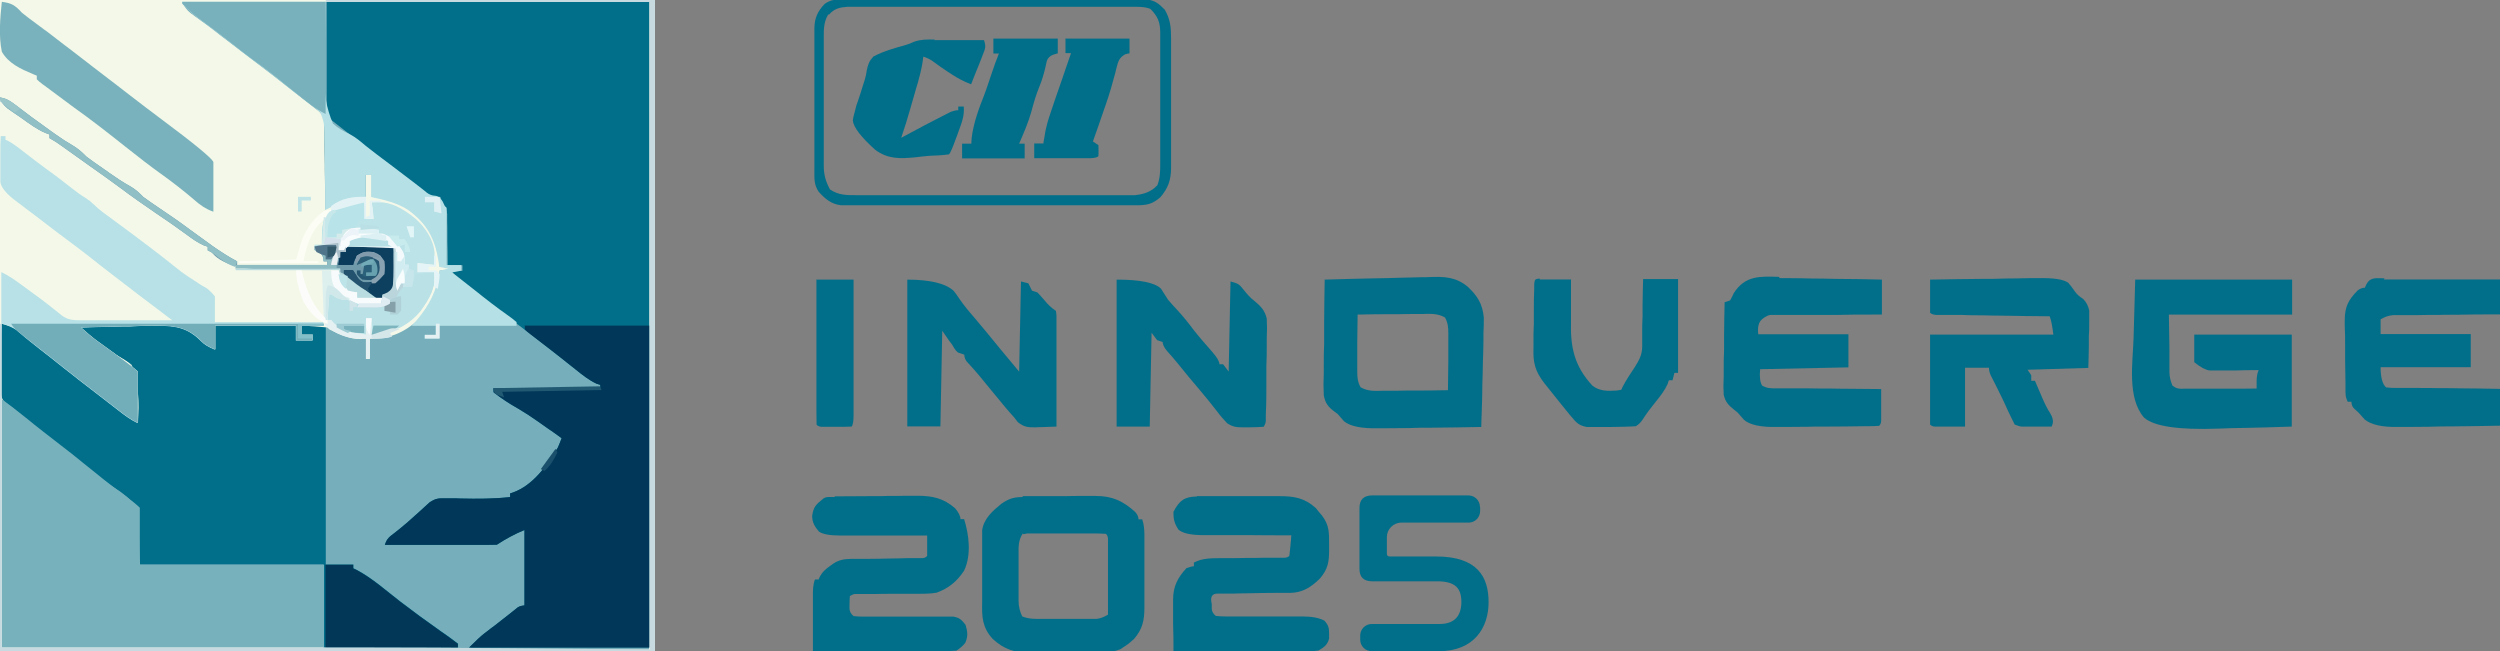 <?xml version="1.0" encoding="UTF-8"?>
<svg id="Layer_1" xmlns="http://www.w3.org/2000/svg" version="1.1" viewBox="0 0 1359 354">
  <rect x="0" y="0" width="1359" height="354" fill="#808080" stroke="none"/>
  <!-- Generator: Adobe Illustrator 29.1.0, SVG Export Plug-In . SVG Version: 2.1.0 Build 142)  -->
  <defs>
    <style>
      .st0 {
        fill: #bfe4e7;
      }

      .st1 {
        fill: #9ac5c9;
      }

      .st2 {
        fill: #f3f8e8;
      }

      .st3 {
        fill: #e5f0f2;
      }

      .st4 {
        fill: #0d3f5e;
      }

      .st5 {
        fill: #2b617a;
      }

      .st6 {
        fill: #bad5dc;
      }

      .st7 {
        fill: #83bfc9;
      }

      .st8 {
        fill: #1a506c;
      }

      .st9 {
        fill: #f9fcfd;
      }

      .st10 {
        fill: #7db5bf;
      }

      .st11 {
        fill: #9dcbd3;
      }

      .st12 {
        fill: #85a0a9;
      }

      .st13 {
        fill: #255772;
      }

      .st14 {
        fill: #e5f4f6;
      }

      .st15 {
        fill: #c6e8ea;
      }

      .st16 {
        fill: #215973;
      }

      .st17 {
        fill: #67a0ae;
      }

      .st18 {
        fill: #22526e;
      }

      .st19 {
        fill: #2c5e78;
      }

      .st20 {
        fill: #b7e1e6;
      }

      .st21 {
        fill: #72aeba;
      }

      .st22 {
        fill: #e3f3f5;
      }

      .st23 {
        fill: #0a3b5b;
      }

      .st24 {
        fill: #c7e6eb;
      }

      .st25 {
        fill: #aabec9;
      }

      .st26 {
        fill: #d4e0eb;
      }

      .st27 {
        fill: #89a2b1;
      }

      .st28 {
        fill: #6f9aaa;
      }

      .st29 {
        fill: #f4f8e9;
      }

      .st30 {
        fill: #fcfdfa;
      }

      .st31 {
        fill: #f7fcfc;
      }

      .st32 {
        fill: #77b1bc;
      }

      .st33 {
        fill: #b1d1d9;
      }

      .st34 {
        fill: #fcfdf5;
      }

      .st35 {
        fill: #bbe3e8;
      }

      .st36 {
        fill: #8dbcc3;
      }

      .st37 {
        fill: #013758;
      }

      .st38 {
        fill: #c6dae0;
      }

      .st39 {
        fill: #b6dfe5;
      }

      .st40 {
        fill: #def0f3;
      }

      .st41 {
        fill: #78b1bc;
      }

      .st42 {
        fill: #f4fafb;
      }

      .st43 {
        fill: #b5e0e6;
      }

      .st44 {
        fill: #023758;
      }

      .st45 {
        fill: #cee4e8;
      }

      .st46 {
        fill: #edf4f9;
      }

      .st47 {
        fill: #c8ebee;
      }

      .st48 {
        fill: #79b2bc;
      }

      .st49 {
        fill: #90bfc5;
      }

      .st50 {
        fill: #31586b;
      }

      .st51 {
        fill: #f7fbfc;
      }

      .st52 {
        fill: #ddf1f4;
      }

      .st53 {
        fill: #016f8a;
      }

      .st54 {
        fill: #b9e1e6;
      }

      .st55 {
        fill: #e4f0f2;
      }

      .st56 {
        fill: #bae0e5;
      }

      .st57 {
        fill: #819bac;
      }

      .st58 {
        fill: #b8dcdf;
      }

      .st59 {
        fill: #ebf0f2;
      }

      .st60 {
        fill: #bde4e9;
      }

      .st61 {
        fill: #b8e3e8;
      }

      .st62 {
        fill: #dfecf1;
      }

      .st63 {
        fill: #72acb8;
      }

      .st64 {
        fill: #76afbb;
      }

      .st65 {
        fill: #ddf0ee;
      }

      .st66 {
        fill: #d2edf1;
      }

      .st67 {
        fill: #e2f6f8;
      }

      .st68 {
        fill: #507489;
      }

      .st69 {
        fill: #d1e8eb;
      }

      .st70 {
        fill: #d6e7ea;
      }

      .st71 {
        fill: #d5ebeb;
      }
    </style>
  </defs>
  <path class="st64" d="M0,0h356v354H0V0Z"/>
  <path class="st2" d="M0,0h356v354H0V0ZM99,1c2.1,4.3,3.5,5.4,7.3,8.1,1.1.8,2.2,1.6,3.3,2.4.6.4,1.1.8,1.7,1.2,2.9,2.1,5.7,4.3,8.5,6.5,4,3.1,8.1,6.2,12.2,9.3,10.6,8,21.1,16.1,31.5,24.3,1.5,1.2,3.1,2.4,4.6,3.6.9.7,1.8,1.4,2.8,2.2.8.6,1.6,1.2,2.4,1.9,2.2,1.9,2.7,2.9,3,5.7v12.4c0,3.5.1,7.1.2,10.6,0,2.4,0,4.8.1,7.2.1,5.9.2,11.8.3,17.7.6-.3,1.2-.6,1.9-.9,6.6-3.3,12.8-5.5,20.1-6.1v-12h3v12c.9.2,1.8.4,2.7.7,12.9,3.4,23.1,8.4,30.4,20.1,1.3,3.2,1.9,6.6,2.5,10,.1.7.3,1.4.4,2.1.3,1.7.6,3.4,1,5.1,1.6.3,3.3.7,5,1-1.6.3-3.3.7-5,1,0,.6-.1,1.2-.2,1.8-1.7,10.5-6.1,20.7-14.8,27.2-7.4,5.1-14.1,7-23,8v11h-2v-11c-1.6-.2-3.2-.5-4.9-.7-4.2-.7-7.3-1.8-10.9-3.9-6.1-3.4-12.4-2.8-19.2-2.4v5h6v3h-9v-8h-44v13c-5.7-3.7-9.3-6.2-10.8-7.7-6.5-5.9-11.8-6.2-20.3-6h-3.7c-3.9,0-7.8.1-11.7.2h-8c-6.5,0-13,.2-19.5.3.8,1,1.6,1.9,2.4,2.9s.9,1.1,1.3,1.6c1.7,1.9,3.5,3.2,5.6,4.6.9.6,1.7,1.2,2.6,1.8,2.4,1.6,4.7,2.9,7.3,4.2,4.7,2.6,9,5.1,11.8,9.9,2.2,9.1,1.6,18.7,1,28-6.9-5.1-13.7-10.3-20.4-15.6-4.6-3.6-9.3-7.2-13.9-10.7-7.1-5.4-14.1-11-21.1-16.7-3.6-3-7.3-5.9-11.1-8.7-1-.8-1.8-1.5-2.5-2.2H.9c-.3,5.6-.6,11.2-.8,16.9,0,1.9-.2,3.8-.3,5.7-.6,7.1.2,13.9,2.3,20.4,3.2,3.6,6.9,6.3,11,8.9,2.4,1.6,4.6,3.3,6.8,5.1,1.4,1.1,2.9,2.2,4.3,3.3,1.5,1.1,2.9,2.2,4.4,3.4.7.5,1.4,1.1,2.1,1.7,6.3,4.9,12.6,9.8,18.7,14.9,7,5.7,14.1,11.2,21.4,16.5,2,1.5,3.3,2.6,4,3.3.3,10.2.7,20.5,1,31h100v45c.3.3.7.7,1,1h176V1H99Z"/>
  <path class="st53" d="M177,1h176v351h-98c3.7-3.7,6.5-6.3,8.2-7.6.6-.4,1.1-.9,1.7-1.3.6-.5,1.2-.9,1.8-1.4.6-.5,1.2-1,1.9-1.4,1.2-1,2.5-1.9,3.7-2.9,1.5-1.2,3-2.4,4.6-3.6.8-.6,1.6-1.2,2.4-1.9s1.5-1.2,2.1-1.7,1.8-.8,3.7-1.1v-41c-5.3,2.2-10.3,4.9-15,8-1.9,0-3.8.1-5.7.1h-55.2c1.2-3.6,2.4-4.3,5.4-6.6,4.9-3.8,9.5-7.9,14.1-12.1.8-.8,1.7-1.5,2.5-2.3.7-.7,1.5-1.4,2.3-2.1,3.4-2.3,5.1-2.3,9.2-2.2h3.8c1.3,0,2.6,0,3.9.1,9.1.2,17.9.2,26.9-.8v-2c.5-.2,1.1-.3,1.6-.5,11-4,18.5-14.7,24.4-24.5.7-1.7,1.4-3.3,2-5-.6-.4-1.2-.8-1.8-1.3-.9-.6-1.7-1.2-2.5-1.8-.9-.6-1.8-1.3-2.8-1.9-1.8-1.3-3.7-2.6-5.5-3.9-3.5-2.5-7.2-4.9-10.9-7.1-4.7-2.6-9.3-5.6-13.5-9v-2h58v-2c-.7-.2-1.3-.4-2-.6-4.2-2-7.6-4.7-11.2-7.6-1.6-1.3-3.2-2.5-4.8-3.8-.8-.7-1.6-1.3-2.5-2-3.8-3-7.7-6.1-11.6-9.1-.7-.6-1.5-1.2-2.2-1.7-5.7-4.4-11.4-8.7-17.1-13-4.4-3.3-8.7-6.6-13-10.1-2-1.6-4-3.1-6-4.7-.6-.5-1.2-.9-1.8-1.4-1.2-.9-2.4-1.8-3.5-2.7-2.7-2.1-4.5-3.8-5.2-5.3h6v-3h-8v-2.8c0-3.4-.1-6.9-.2-10.3v-4.4c0-2.1,0-4.3-.1-6.4v-3.9c-.5-3.4-1-4-3.5-6.2v-3c-.7,0-1.5,0-2.2.2-3.2-.2-4.3-.9-6.8-2.9-.7-.6-1.5-1.2-2.2-1.8-.8-.6-1.5-1.3-2.3-1.9-1.6-1.3-3.2-2.6-4.9-3.9-.8-.6-1.6-1.3-2.4-1.9-2.8-2.2-5.6-4.4-8.5-6.5-11-8.2-21.9-16.7-32.7-25.2V1h-.6Z"/>
  <path class="st53" d="M1,176c3.2,0,5.5.3,6.8,1.2.6.6,1.1,1.1,1.7,1.7,3.4,3.2,6.9,6.1,10.6,8.9,1.1.9,2.3,1.7,3.4,2.6.6.4,1.1.9,1.7,1.3,2.9,2.3,5.8,4.6,8.8,6.8,5,3.9,10,7.8,15,11.6s9.9,7.8,14.8,11.7c3.6,2.9,7.3,5.6,11.2,8.1,1.1-11.1,0-21.7-3.4-31.7-2.8-2.1-5.5-3.7-8.6-5.3-3.6-1.9-6.8-4.5-10.1-6.9-.7-.5-1.3-.9-1.9-1.4-3.2-2.3-5.6-4.5-7.9-7.7,7.7-.3,15.4-.5,23.2-.6,2.6,0,5.2-.1,7.9-.2,16.9-.6,28,1.5,33.5,6.2,1.9,1.8,3.7,3.7,5.4,5.6l4,2v-13h44v8h9v-3h-6v-5h13v130h15v2c.6.3,1.1.5,1.7.8,8.6,4.5,16.3,11.5,24,17.4,6.9,5.3,13.9,10.4,21,15.4.6.5,1.3.9,2,1.4,1.3.9,2.6,1.8,3.8,2.7,1.5,1.1,3,2.2,4.4,3.3v2h-73v-45h-100c-.3-10.2-.7-20.5-1-31-4-4.4-8.3-8-12.9-10.8-3.4-1.9-6.4-4.4-9.4-6.9-1.2-.9-2.3-1.8-3.5-2.7-2.7-2.1-5.3-4.2-8-6.4-3.7-3-7.5-5.9-11.3-8.8-7.2-5.5-14.3-11.1-21.2-17-1.7-1.6-3.5-2.9-5.4-3.9-3-3.1-2.9-4.9-2.9-9.1v-5.4c0-2.9,0-5.8.2-8.7v-5.9c0-4.8.1-9.6.2-14.4h.2Z"/>
  <path class="st29" d="M0,55c8.4,5.3,14.6,9.5,18.6,12.4,2.7,2,5.5,3.9,8.4,5.6v2c.6.2,1.3.4,2,.6,4.3,2,7.9,4.8,11.7,7.6,1.6,1.2,3.3,2.4,4.9,3.6.8.6,1.5,1.1,2.3,1.7,2.3,1.7,4.7,3.4,7.1,5,4.7,3.2,9.2,6.6,13.8,9.9,6.3,4.6,12.6,9,19,13.4,4.1,2.9,8.2,5.8,12.3,8.7,3.2,2.3,6.4,4.4,9.8,6.5,1,.7,2.1,1.3,3.1,2v2c.7.3,1.5.5,2.2.8,2.9,1.3,4.8,2.8,7.3,4.8,6.2,4.4,11.6,4.4,19,4.3h43.6v2c.5.2,1,.4,1.6.7,4.1,2.3,7.6,5.4,11.1,8.4,3.7,3,6.3,4.6,11.3,4.9-.7,1.3-1.3,2.7-2,4-1.9,0-3.9,0-5.8.1h-3.3c-1.9-.1-3.9-.9-5.9-2.2-1.1-.1-2.2-.3-3.4-.4-3.6-.6-5.6-1.5-8.6-3.6h-1c-.3,4.6-.7,9.2-1,14h2c.5.6,1,1.2,1.5,1.8,4.8,4.2,11.4,5,17.5,6.2v-9h3v9c2-.6,4.1-1.2,6.1-1.8,1.1-.3,2.3-.7,3.4-1,9.8-3.3,16.1-8.5,21.2-17.4,2-4.4,2.7-8.9,3.2-13.7h-9v-5c3,.3,5.9.7,9,1-.5-10.4-4.5-18.8-12.1-26-7-4.9-13.3-7.6-21.9-8,.2.9.3,1.9.5,2.8.3,2.1.5,4.2.5,6.2h-5v-9c-12.7,2.8-21,5.9-28.5,17.2-2.5,4.7-3.5,9.6-4.5,14.8h8v1h-43v-1c10.2-.3,20.5-.7,31-1,.7-2.3,1.3-4.6,2-7,3.2-11,10.2-18.3,20-24,5.4-2.8,9.9-3.3,16-3v-12h3v12c1.1,0,2.2.2,3.4.2,11.8,1.5,20.9,8.1,28.4,17.1,4.3,6,5.6,13.4,5.2,20.7h11v1c-3.6.3-7.3.7-11,1,.1.9.2,1.8.3,2.8,0,9.4-5.6,17.5-11.8,24.1-7.9,7-15.9,10.6-26.5,10.2v11h-2v-11c-1.1.1-2.1.2-3.2.3-6.1,0-11.4-2.7-16.8-5.3l-1-1c-2.3-.2-4.7-.4-7.1-.6-1.3,0-2.6-.2-3.9-.3-1,0-2-.1-3-.2v5h6v3h-9v-8h-44v13c-3.3-1.3-5.8-2.8-7.3-4.4-7.3-7.4-13.7-8.6-24-8.6s-10,.2-15,.4c-2.6,0-5.2,0-7.8.1-6.3.1-12.6.3-18.9.5,1.1,1,2.2,1.9,3.3,2.9.6.5,1.2,1.1,1.9,1.6,2.2,1.9,4.6,3.6,7,5.3,4.2,3,8.3,6,12.4,9.1,1,.8,2,1.5,3,2.3,1.5,1.2,2.6,2.1,3.3,2.8,0,2.1,0,4.1,0,6.2v21.7c-3.7-1.8-6.7-4-9.9-6.5-1.2-.9-2.3-1.8-3.5-2.7-.6-.5-1.2-.9-1.8-1.4-2.2-1.7-4.4-3.4-6.6-5.1-6.8-5.2-13.6-10.5-20.4-15.9-1.8-1.4-3.6-2.8-5.4-4.3-.6-.5-1.2-.9-1.8-1.4-1.2-.9-2.4-1.9-3.6-2.8-2.6-2.1-5.3-4.2-7.8-6.3-.9-.7-1.7-1.4-2.6-2.2-.7-.6-1.5-1.2-2.2-1.9-1.9-1.4-5.1-2.6-9.4-3.6V55h0Z"/>
  <path class="st37" d="M285,177h68v175h-98c3.7-3.7,6.5-6.3,8.2-7.6.6-.4,1.1-.9,1.7-1.3.6-.5,1.2-.9,1.8-1.4.6-.5,1.2-.9,1.9-1.4,1.2-1,2.5-1.9,3.7-2.9,1.5-1.2,3-2.4,4.6-3.6.8-.6,1.6-1.2,2.4-1.9.7-.6,1.4-1.1,2.1-1.7,1.1-.7,2.4-1.1,3.7-1.1v-41c-5.3,2.2-10.3,4.9-15,8-1.9,0-3.8.1-5.7.1h-55.2c1.2-3.6,2.4-4.3,5.4-6.6,4.9-3.8,9.5-7.9,14.1-12.1.8-.8,1.7-1.5,2.5-2.3.7-.7,1.5-1.4,2.3-2.1,3.4-2.3,5.1-2.3,9.2-2.2h3.8c1.3,0,2.6,0,3.9.1,9.1.2,17.9.2,26.9-.8v-2c.5-.2,1.1-.3,1.6-.5,11-4,18.5-14.7,24.4-24.5.7-1.7,1.4-3.3,2-5-.6-.4-1.2-.8-1.8-1.3-.8-.6-1.7-1.2-2.5-1.8-.9-.6-1.8-1.3-2.8-1.9-1.8-1.3-3.7-2.6-5.5-3.9-3.5-2.5-7.2-4.9-10.9-7.1-4.7-2.6-9.3-5.6-13.5-9v-2h58v-2c-.7-.2-1.3-.4-2-.6-4.2-2-7.6-4.7-11.2-7.6-1.6-1.3-3.2-2.5-4.8-3.8-.8-.7-1.6-1.3-2.5-2-2.6-2-5.1-4-7.7-6-.8-.6-1.7-1.3-2.5-1.9-1.6-1.2-3.2-2.4-4.8-3.7-.7-.6-1.4-1.1-2.2-1.7-.6-.5-1.3-1-1.9-1.5-.5-.4-.9-.9-1.4-1.3v-2h-.3Z"/>
  <path class="st32" d="M1,217c4.5,3.4,8.9,6.7,13.2,10.2,6.2,5.1,12.5,9.9,18.8,14.8,4.2,3.2,8.4,6.5,12.5,9.9,7.7,6.3,15.4,12.4,23.4,18.3,3.3,2.4,5.6,4.3,7.1,5.8v31h100v45H1v-135h0Z"/>
  <path class="st20" d="M1,74h2v2c.5.2,1.1.5,1.6.7,3.1,1.7,5.7,3.8,8.4,5.9,4.1,3.2,8.2,6.3,12.4,9.4,4.8,3.4,9.4,7,14,10.6,2.3,1.8,4.6,3.5,7.1,5,1.6,1,3,2.1,4.1,3.2,3.3,3.3,7.1,5.9,10.9,8.7,6.4,4.7,12.9,9.5,19.2,14.3.7.5,1.4,1.1,2.1,1.6,3.1,2.4,6.3,4.8,9.4,7.3.5.4,1.1.8,1.6,1.3,1.6,1.2,3.1,2.4,4.7,3.7,2.4,1.8,4.9,3.4,7.4,5,.7.4,1.4.9,2.1,1.4,1.3.9,2.7,1.7,4.1,2.4,1.2.8,2.8,2.3,4.7,4.6v14h59v2h-12v5h6v3h-9v-8h-44v13c-3.3-1.3-5.8-2.8-7.3-4.4-7.3-7.4-13.7-8.6-24-8.6s-10,.2-15,.4c-2.6,0-5.2,0-7.8.1-6.3.1-12.6.3-18.9.5,1.1,1,2.2,1.9,3.3,2.9.6.5,1.2,1.1,1.9,1.6,2.2,1.9,4.6,3.6,7,5.3,4.2,3,8.3,6,12.4,9.1,1,.8,2,1.5,3,2.3,1.5,1.2,2.6,2.1,3.3,2.8,0,2.1,0,4.1,0,6.2v21.7c-3.7-1.8-6.7-4-9.9-6.5-1.2-.9-2.3-1.8-3.5-2.7-.6-.5-1.2-.9-1.8-1.4-2.2-1.7-4.4-3.4-6.6-5.1-6.8-5.2-13.6-10.5-20.4-15.9-1.8-1.4-3.6-2.8-5.4-4.3-.6-.5-1.2-.9-1.8-1.4-1.2-.9-2.4-1.9-3.6-2.8-2.7-2.1-5.3-4.2-7.9-6.3-.9-.7-1.7-1.4-2.6-2.2-.7-.6-1.5-1.2-2.2-1.9-2.6-1.8-5.2-2.7-8.3-3.6v-28c3.9,1.9,7.3,4.2,10.8,6.8.6.5,1.3.9,1.9,1.4,5.3,3.8,10.6,7.7,15.7,11.8.8.7,1.6,1.3,2.4,1.9.7.6,1.5,1.2,2.2,1.8,3.4,2.4,6.3,2.5,10.4,2.5,1.1,0,2.2,0,3.3,0h46.3c-.4-.3-.9-.7-1.4-1-2.1-1.6-4.1-3.1-6.2-4.7-.7-.5-1.4-1.1-2.1-1.6-5.9-4.4-11.8-8.9-17.7-13.5-1.7-1.3-3.4-2.6-5.1-3.9-.6-.4-1.2-.9-1.8-1.4-1.6-1.2-3.2-2.5-4.8-3.7-1.8-1.4-3.5-2.8-5.3-4.2-3.3-2.6-6.7-5.2-10.1-7.7-6.7-5-13.3-10-19.9-15.1-1.7-1.3-3.4-2.6-5.2-3.9-.6-.4-1.2-.9-1.8-1.4-1.6-1.2-3.3-2.5-4.9-3.7-4.4-3.5-6.8-6.6-7.2-9.3v-7.3c0-1.3,0-2.6,0-3.9v-4c0-3.3,0-6.5.2-9.8h.5Z"/>
  <path class="st53" d="M1161,152h85v19h-67c.1,6.1.2,12.2.3,18.3v5.8c0,1.5,0,3,0,4.5v2.4c0,2.7.6,5.3,1.7,7.7,2.2,1.6,3.4,1.7,6.1,1.6h24.1c5.2,0,10.3,0,15.5-.1v-3.9c0-2.6.4-4.6,1.1-6.1h-2.7c-3.3,0-6.6.1-9.9.2h-14.1c-2.2-.3-5-1.8-8.3-4.5v-15h53v50c-11.5.4-19.7.6-24.6.7-5,0-10,.2-15.1.4-21.7.8-35.3-1.2-40.6-6-9.3-10.6-6.1-30.2-5.7-42.9.3-10.6.6-21.2.9-32.1h.2Z"/>
  <path class="st43" d="M99,1h78c-.3,20.2-.5,33.5-.6,39.8-.5,9.4,1.1,18.2,4.6,26.4,2.8,2.5,5.8,4.2,9.2,5.8,3.1,1.6,5.7,3.8,8.4,6.1,1.1.8,2.1,1.7,3.2,2.5,1,.8,2.1,1.6,3.1,2.4,3,2.2,6,4.5,8.9,6.7,3.9,3,7.8,5.9,11.7,8.9,1.5,1.1,2.9,2.2,4.4,3.4.7.6,1.5,1.2,2.2,1.8,1.2.9,2.6,1.5,4.3,1.6,1.7.1,3.1,1.2,4.2,3.1.4.8.8,1.6,1.2,2.5l1,1c0,2.3.1,4.6,0,6.9v24.2h8v3c-1.6.3-3.3.7-5,1,4.7,3.7,9.3,7.3,14,11,.8.7,1.7,1.3,2.5,2,3.2,2.5,6.4,5,9.7,7.4.6.4,1.1.8,1.7,1.2,1.6,1.2,3.2,2.3,4.8,3.5.8.6,1.5,1.3,2.3,1.9v2h-42v7h-8v-2h6v-5h-13c.9-1,1.8-2,2.7-3,6.9-8.1,11.2-16.4,12.3-27,1.6-.3,3.3-.7,5-1-1.6-.3-3.3-.7-5-1-.1-1-.3-2-.4-3-2-12.3-6.2-20.5-16.6-28-6.2-4-12.9-5.4-20-7v-12h-3v12c-1.5.3-3,.5-4.5.8-6.2,1.2-11.8,3.3-17.5,6.2v-1.9c0-6.4-.1-12.8-.2-19.2v-7.2c0-3.4,0-6.9-.1-10.3v-3.2c0-3.9-.8-7.7-2.5-11.3-2.4-2.2-4.8-4.1-7.4-6-4.9-3.6-9.6-7.2-14.2-11-5.1-4.1-10.3-8.1-15.6-11.9-3.8-2.8-7.5-5.7-11.2-8.7-5.3-4.2-10.7-8.2-16.1-12.2-3.8-2.8-7.2-5.7-10.4-9.1v-1h0Z"/>
  <path class="st53" d="M650.7,269.7h44.4c8.2,0,13.9.8,20.2,6.5.5.7,1.1,1.3,1.6,2,.6.7,1.1,1.3,1.7,2,4.1,5.4,3.9,9.4,3.9,16.1s0,2,0,3.1c0,6.4-.8,10.2-5,15.1-4.8,4.7-9.4,7.7-16.2,7.8h-8.9c-4.3,0-8.7.1-13,.2-3.2,0-6.3.1-9.5.2h-8.2c-1.3,0-2.2.4-2.8,1.2-.6.8-.7,2.3-.2,4.4v2.4c0,1.5.7,2.9,2.2,4.1,1.6.2,3.4.3,5.3.3h41.6c5.5,0,9.6.8,12.3,2.4,2.1,2.5,2.4,3.8,2.4,7.1v2.6c-1,3.5-2.6,4.5-5.7,6.4-2.7.4-5.1.5-7.8.5-.8,0-1.6,0-2.3,0h-41c-9.3,0-18.6-.1-27.8-.2,0-4.7,0-9.5-.2-14.2v-14c0-6.9,2.6-11.9,7.3-16.9,1.5-.5,2.8-.9,4-1v-2c5-2.6,10-2.3,15.5-2.4h3.1c3.2,0,6.4,0,9.7-.1,3.2,0,6.5,0,9.7-.1h11.1c1.3,0,2.2-.4,2.8-1.1.2-1.8.4-3.7.6-5.6,0-1,.2-2,.3-3.1,0-.8,0-1.6.2-2.4h-2.2c-6.8,0-13.5,0-20.3-.1h-26.2c-6.4-.1-10.6-1.1-12.7-3-2.2-3.4-2.8-5.6-2.7-9.7,3.2-6.1,5.9-8.2,12.7-8.3v-.2Z"/>
  <path class="st53" d="M453.6,269.8h3.6c5.5,0,11-.1,16.4-.1s5.8,0,8.7-.1c3.5,0,7,0,10.5-.1h5.9c8.2,0,14.1,1.3,20.4,6.7,2,2.3,3,4.3,3,6h2c2.7,8.6,4,19.6,0,28-3.9,5.9-8.4,9.6-15,12-3.6.6-7.2.6-10.8.6h-12.7c-3.2,0-6.4,0-9.7.1h-11.1c-.7,0-1.6.4-2.8,1.1-.1,1.4-.2,2.9-.2,4.4v2.4c0,1.5.7,2.9,2.2,4.1,1.7.2,3.5.3,5.4.3h48.9c3.4.6,4.5,1.8,6.6,4.5,1.1,3.9,1.4,6.1-.2,9.8-1.2,1.5-2.8,2.9-4.8,4.2-2.5.2-5,.3-7.5.2h-70.5v-30.1c0-3.2,0-5.8,1.1-8.8h2c.2-.6.5-1.2.8-1.8,1.4-2.5,2.9-3.7,5.2-5.4.7-.5,1.4-1,2.1-1.5,3.1-2,5.8-2.4,9.4-2.5h8.6c4.3,0,8.5-.1,12.8-.2,3.1,0,6.2-.1,9.3-.2h8c1.2,0,2.1-.4,2.8-1.2v-11.1h-47.7c-5.5,0-9.2-.8-11.1-2.1-2.3-2.6-3.8-5.2-3.7-8.7.7-4.7,2-6,5.6-8.9,1.7-1.7,4.2-1.2,6.6-1.2v-.4Z"/>
  <path class="st53" d="M967.5,151.2h4.8c4.2,0,8.4.1,12.6.2,4.3,0,8.6.1,12.9.2,8.4,0,16.8.2,25.2.4v19h-5.7c-6.3,0-12.5,0-18.8.2h-32.5c-1.1,0-2.3,0-3.4,0-1.1,0-2.7.7-4.6,2.2-1.9,1.5-2.7,4.2-2.2,8.3h49v18c-15.8.3-31.7.7-48,1-.4,4.3,0,7.2,1.1,8.9,2.7,1.6,4.9,1.5,8,1.5h12.1c3.7,0,7.4,0,11.1.1,3.8,0,7.6,0,11.3.1,7.4,0,14.8.2,22.2.2v17.1c0,1.3-.4,2.2-1.1,2.9-2.1.1-4.2.2-6.3.2h-2c-6.9.1-13.9.2-20.8.2s-6.6,0-9.9.1c-4,0-7.9.1-11.9.1h-4.5c-8.9.2-14.9-1.1-18.1-3.9-1.2-1.3-2.3-2.6-3.4-3.9-.7-.5-1.3-1-2-1.6-3-2.4-4.7-4.2-5.6-8.1-.2-3.2-.2-6.4,0-9.6v-3.5c0-3.7,0-7.4.2-11.1v-7.6c0-6.2.2-12.3.3-18.5l3-1c.7-1.2,1.3-2.5,2-4,6.2-9.6,14.2-9.1,24.5-8.8l.5.7Z"/>
  <path class="st53" d="M1295.7,151.9h63.4v19c-1.8,0-3.6,0-5.5,0-6,0-12.1.1-18.1.2-3.7,0-7.3,0-11,.1-3.5,0-7.1,0-10.6.1h-13c-2.8.3-4.4.9-6.8,2.3v8h49v18h-49c0,5.6,1,9.3,3,11,1.8.2,3.8.3,5.9.3h12.1c3.7,0,7.3,0,11,.1,3.7,0,7.5,0,11.2.1,7.3,0,14.6.2,21.9.3v20c-8.9.2-17.7.3-26.6.4-4.1,0-8.2,0-12.3.2-4,0-7.9.1-11.9.1h-4.5c-8.9.2-15-1.2-18.5-4.1-1.1-1.2-2.1-2.4-3.2-3.6-.8-.7-1.6-1.5-2.5-2.3s-1.4-2-1.5-3.7h-2c-1.2-2.4-1.2-4.1-1.2-6.8v-3c0-4.6-.2-9.1-.2-13.7s0-4.8,0-7.2c0-3.5,0-6.9-.2-10.4,0-1.1,0-2.1,0-3.2,0-7.3,1.9-11,7-16.2,1.3-1,2.6-1.5,3.9-1.5.3-.6.6-1.3.9-1.9,2.2-4.1,5.5-3.2,9.8-3.2l-.3.6Z"/>
  <path class="st53" d="M556.3,269.7h17.5c3.8,0,7.5,0,11.3-.1h10.6c9,0,14.9,2.8,21.5,8.8,1.1,1.3,1.7,2.6,1.7,3.9h2c1,3,1.1,5,1.2,8.2v3.2c0,4.8,0,9.7,0,14.5v22c0,7-1,11.7-5.6,17.1-1.6,1.5-3.3,2.9-5,4-.8.5-1.6,1-2.4,1.6-5.3,2.1-10.3,1.9-15.9,1.9h-33.3c-8.5,0-14-1.8-20.3-7.5-5.6-6.2-5.9-11.8-5.7-19.8v-39.4c1-6.3,5.7-10.4,10.5-14.3,3.8-2.6,6.5-3.6,11.2-3.6l.6-.5ZM556,290c-2.6,3.9-2.3,7.4-2.3,11.9v24.8c0,3,.7,5.8,2,8.4,3.8,1.5,7.5,1.4,11.5,1.3h29.1c2.3-.3,4-1.1,6-2.3v-41.1c0-1.2-.4-2.1-1.1-2.8-1.4-.1-2.8-.1-4.2-.2h-38.7c-.7.1-1.3.3-1.9.4l-.4-.4Z"/>
  <path class="st53" d="M720,152c9.2-.3,18.3-.5,27.5-.7,4.3,0,8.5-.2,12.8-.3,4.1-.1,8.2-.2,12.4-.3,1.6,0,3.1,0,4.7-.1,8-.3,14.1,0,20.5,5.3,5.3,5,8,9.3,8.7,16.7,0,2.8,0,5.5-.2,8.3v4.5c0,3.9-.2,7.7-.3,11.6,0,4-.2,7.9-.3,11.9,0,7.7-.4,15.5-.6,23.2-9,.2-18,.3-27,.4-4.2,0-8.3,0-12.5.2-4,0-8.1.1-12.1.1h-4.6c-9,.2-15.1-1.1-18.4-3.8-1.2-1.3-2.3-2.6-3.4-3.9-.7-.5-1.3-1-2-1.5-3.4-2.6-4.8-4.5-5.6-8.7-.2-4-.2-8,0-12v-4.4c0-3.8,0-7.7.2-11.5,0-3.9,0-7.9,0-11.8,0-7.7.2-15.4.3-23.1h-.2ZM738,171c0,5.2-.2,10.4-.2,15.6v15.3c0,3.3.2,5.7,1.8,8.6,4.1,2.4,8.2,2,12.8,1.9h3c3.2,0,6.3,0,9.5-.1h6.4c5.3,0,10.5-.1,15.8-.2,0-5.2.2-10.4.2-15.6v-15.3c0-3.3-.2-5.7-1.8-8.6-4.1-2.4-8.2-2-12.8-1.9h-3c-3.2,0-6.3,0-9.5.1h-6.4c-5.3,0-10.5.1-15.8.2Z"/>
  <path class="st53" d="M1049,152c9.4-.2,18.8-.3,28.2-.4,4.4,0,8.7,0,13.1-.2,4.2,0,8.4-.1,12.6-.2h4.8c8.4-.2,13.9.6,16.6,2.5,1.2,1.4,2.3,2.8,3.3,4.3,1.4,2.1,2.7,3.1,4.8,4.5,1.7,1.7,2.8,3.8,3.3,6.3v6.7c0,2.4,0,4.9-.2,7.3v5c0,4.1-.2,8.1-.3,12.2-10.9.3-21.9.7-33,1,.7,1,1.3,2,2,3v3h2c.4.9.8,1.9,1.2,2.8.5,1.2,1.1,2.5,1.6,3.7.3.6.5,1.3.8,1.9,1.4,3.3,2.9,6.5,4.9,9.6,1.1,1.9,1.5,3.6,1.2,5.1-.2.6-.4,1.2-.6,1.8h-16.2c-.8,0-2.1-.4-3.9-1.1-1.3-2.6-2.6-5.2-3.8-7.8-.7-1.6-1.4-3.1-2.1-4.6-.4-.8-.7-1.5-1.1-2.3-1.9-4-4-8-6-12-.7-1.5-1-2.9-1-4.2h-13v32h-16.2c-1.2,0-2.1-.4-2.8-1.1,0-1.5,0-3.1,0-4.6v-44.3h67c-.5-4.3-1.1-7.6-2-10h-2.4c-7.5,0-15-.2-22.6-.3-3.9,0-7.7-.1-11.6-.2-3.7,0-7.5,0-11.2-.2h-13.7c-1.7-.1-2.8-.5-3.5-1.2,0-1.3,0-2.7,0-4v-14h0Z"/>
  <path class="st53" d="M493,152c12.7,0,21.2,2.1,25.5,6.2,1.1,1.4,2,2.7,2.8,3.9,2.6,3.8,5.4,7.2,8.4,10.6,4.8,5.7,9.6,11.5,14.3,17.3l10,12c.3-16.2.7-32.3,1-49,1.3.3,2.6.7,4,1,.7,1.3,1.4,2.7,2,4,1,.3,2,.7,3,1,1.1,1.2,2.3,2.5,3.5,3.9,2.1,2.6,3.7,4.2,6.5,6.1.3,1.7.4,3.7.3,6v34.6c0,7.4,0,14.9,0,22.3-2.9.1-5.8.2-8.7.3-.8,0-1.6,0-2.5.1-4.4,0-6.2,0-9.8-2.8-.7-.9-1.4-1.8-2.1-2.7-.9-1-1.7-1.9-2.6-2.9-.9-1.1-1.8-2.1-2.7-3.2-.5-.6-1-1.1-1.4-1.7-3.8-4.5-7.5-9.1-11.2-13.6-2.5-3.1-5.2-6-7.9-9-.8-1.1-1.2-2.3-1.2-3.6-1-.3-2-.7-3-1-1-.3-2.2-1.8-3.6-4.4-.6-.8-1.2-1.6-1.8-2.4-1.2-1.7-2.4-3.5-3.6-5.2-.3,17.2-.7,34.3-1,52h-18v-80,.2Z"/>
  <path class="st53" d="M607,152c12.7,0,20.7,1.6,24.1,4.9,1.3,2,2.6,4.1,3.9,6.1,1.5,1.7,3,3.5,4.6,5.1,3.3,3.6,6.4,7.4,9.3,11.3,3.2,4.1,6.7,8,10.1,11.9,2.6,3,3.9,5.2,3.9,6.7h2c1,1.3,2,2.6,3,4,.3-16.2.7-32.3,1-49,4.2,1.1,4.7,1.4,7.2,4.6,1.8,2.2,3.4,4.2,5.7,5.9,3.5,2.9,5.7,5.1,6.8,9.6.2,3.7.2,7.3,0,11v4.1c0,3.5,0,7.1-.2,10.6,0,2.9,0,5.8,0,8.7,0,6,0,12-.3,17.9,0,1.1,0,2.1,0,3.2,0,1.1-.4,2.2-1.2,3.4-2.8.2-5.5.3-8.2.3h-2.3c-3.9,0-5.9,0-9.3-2.2-1.9-2-3.6-3.9-5.3-6.2-3-3.9-6.1-7.7-9.2-11.4-4.3-5-8.5-10.1-12.6-15.2-1.8-2.2-3.7-4.4-5.6-6.5-1.6-1.9-2.4-3.6-2.4-4.9-1-.3-2-.7-3-1l-3-4c-.3,16.8-.7,33.7-1,51h-18v-80h0Z"/>
  <path class="st35" d="M0,53c4.3.5,7.3,3.3,10.7,5.8,1.3,1,2.7,2,4,3,.7.5,1.4,1.1,2.1,1.6,3.7,2.7,7.4,5.4,11.2,8.1.7.5,1.4,1,2.1,1.5,3.1,2.2,6.3,4.3,9.6,6.2,3,1.8,4.8,3.5,7.2,5.9,1.5,1.1,3,2.2,4.5,3.3.9.6,1.7,1.2,2.6,1.8.9.6,1.8,1.2,2.7,1.9.9.6,1.8,1.2,2.7,1.9,3.7,2.6,7.4,5.1,11.4,7.3,3,1.7,4.7,3.4,7.1,5.8,3,2.2,6.1,4.3,9.2,6.4,5.4,3.6,10.6,7.2,15.8,11.1,3.5,2.6,7,5.1,10.5,7.6.7.5,1.4,1,2.2,1.6,4.3,3,8.6,5.8,13.3,8.3v2h49v-2h-2c0-.6-.2-1.2-.2-1.9-.4-1.5-1.3-2.7-2.8-3.4-1.5-.7-2.1-1-1.9-.8v-3h4v-3.1c0-7,1-11.7,2.9-14.2,6-4.1,12.9-6.2,20.2-5.7v9h5c-.3-3-.7-5.9-1-9,9.7-1,16.5,3,23.9,9,5.2,4.7,9.7,11.3,10.2,18.4,0,2.2,0,4.4-.2,6.6-3-.3-5.9-.7-9-1v5c.7-.2,1.5-.4,2.2-.6,2.7-.4,4.2-.3,6.8.6,1,8.5-2.6,14.3-7.5,21.1-5.7,7-12.9,10.5-21.5,12.9-1.9,0-3.5,0-5,0v-9h-3v9c-6.5-.3-12.6-.9-18-5-.3-1-.7-2-1-3h-2v-14l2-1c.7.5,1.4.9,2.2,1.4,3.3,1.9,6.1,2.1,9.8,2.6,1,.7,2,1.3,3,2,1.9.3,4,.4,6.1.3h3.2c.9-.1,1.8-.2,2.7-.4.7-1,1.3-2,2-3-.8.1-1.6.3-2.5.4-5.2-.6-7.9-3.5-11.8-6.8-1.4-1.2-2.8-2.4-4.3-3.6-.6-.5-1.2-1.1-1.9-1.6-1.1-.9-2.3-1.7-3.6-2.3v-2h-2.1c-6.5.2-13,.3-19.5.4-3.3,0-6.7.1-10,.2-17.9.5-30-2-36.3-7.6-.7-.7-1.3-1.4-2-2-.7-.3-1.3-.7-2-1v-2c-.7-.2-1.4-.5-2.1-.7-3.3-1.5-6.1-3.4-9-5.6-5.7-4.2-11.5-8.2-17.3-12.1-6.4-4.4-12.8-8.8-19-13.5-5.4-4-10.8-7.8-16.3-11.7-5.4-3.8-10.7-7.6-16-11.4-2-1.5-4.1-2.8-6.3-4v-2c-.7-.3-1.5-.5-2.2-.8-4.7-2-8.8-5.1-13-8.1-.9-.6-1.8-1.3-2.8-1.9-.9-.6-1.7-1.2-2.6-1.8-.8-.6-1.6-1.1-2.4-1.7C1.9,56.9,1,55.5,0,53h0Z"/>
  <path class="st53" d="M836.9,151.9h17.1v3.6c0,4.5,0,8.9,0,13.4s0,3.8,0,5.8c-.4,14,1.8,24.3,11.6,34.9,3.9,3.1,8.3,3,13.1,2.7.9-.1,1.7-.3,2.6-.4.3-.5.5-1.1.8-1.7,1.9-3.7,4.3-7.2,6.6-10.7,2.3-3.7,3.9-6.4,4-10.9v-7.9c0-2.9,0-5.8.2-8.7,0-2,0-3.9,0-5.9,0-4.8.2-9.6.3-14.4h19v51h-2c-.3,1.3-.7,2.6-1,4h-2c-.2.7-.5,1.4-.7,2.1-1.6,3.5-3.8,6.3-6.2,9.3-2.6,3.2-5.1,6.4-7.3,9.9-1.2,1.8-2.5,3-3.8,3.7-4.2.3-8.5.3-12.7.4h-14c-4.2-.8-5.6-2.3-8.3-5.6-.5-.6-1.1-1.2-1.6-1.9-1.6-1.9-3.2-3.9-4.7-5.8-.5-.7-1.1-1.3-1.6-2-1.1-1.3-2.1-2.7-3.2-4-1.2-1.5-2.4-3-3.6-4.5-5-6.5-6.2-11.1-5.9-19.2v-3.2c0-3.3,0-6.6.2-9.9v-6.8c0-4.1,0-8.2.2-12.3v-2.5c.2-2.5.5-2.8,3-3v.5Z"/>
  <path class="st48" d="M1,1c5.5.7,7.2,1.9,11,6,2.4,2,5,3.8,7.5,5.7,1.4,1.1,2.9,2.1,4.3,3.2.7.5,1.5,1.1,2.2,1.6,2.9,2.2,5.8,4.4,8.7,6.7.5.4,1.1.8,1.6,1.2,1.6,1.2,3.1,2.4,4.7,3.6,2.2,1.7,4.3,3.3,6.5,5,1.1.8,2.2,1.7,3.2,2.5.5.4,1.1.8,1.6,1.2,3.3,2.5,5.4,4.2,6.5,5,1.1.8,2.2,1.7,3.3,2.5,2.7,2.1,5.3,4.1,8,6.2,5.9,4.6,11.9,9.1,17.9,13.6,17.6,13.1,26.9,20.8,28,23,0,2,0,4.1,0,6.1v21c-4.4-1.6-7.3-3.7-10.8-6.8-5.4-4.6-10.9-8.9-16.6-13-7-5-13.8-10.3-20.6-15.7-9.2-7.3-18.5-14.6-28.1-21.4-4.1-3-8.1-6-12.1-9-.8-.6-1.5-1.1-2.3-1.7-.7-.5-1.4-1.1-2.2-1.6-.7-.5-1.3-1-1.9-1.5-.5-.4-.9-.9-1.4-1.3v-2c-.7-.2-1.3-.5-2-.8-6.6-2.8-13.3-5.7-17-12.2-1.8-8.9-.9-18.2,0-27.1Z"/>
  <path class="st53" d="M458-.3h165.7c4.6.8,6.2,2.3,9.5,5.6,3,5.2,3.4,9.6,3.4,15.5v70.4c0,6.4-1.5,11-5.8,16-4.5,3.9-7.5,4.4-13.5,4.4h-160c-5.4-.6-8.7-3.4-12.3-7.4-2.6-3.9-2.3-7.2-2.3-11.7V15.8c0-5.8,1.6-9.5,5.6-13.7,3.7-2.5,5.6-2.3,10-2.3h-.3ZM450.2,7.9c-2.5,4.2-2.4,8.2-2.4,12.9v69.1c0,5.2,1,8.6,3.4,13.1,4.8,3.2,9.1,3.1,14.7,3.1h147.4c1.2,0,2.4,0,3.6,0,4.8-.5,9-1.8,12.3-5.5,1.4-3.8,1.5-7.3,1.5-11.2V17.8c0-5.8-1.4-9-5.4-13-3.5-1.3-7-1.1-10.7-1.1-.7,0-1.3,0-2,0h-152c-4.2.3-7.1,1-9.9,4.2h-.5Z"/>
  <path class="st53" d="M508.1,21.8h26.8c1.2,3.6.7,4.6-.7,8.1-.4,1-.7,1.9-1.1,2.9-.4,1-.8,2-1.2,3s-.8,1.9-1.2,2.9c-.9,2.4-1.9,4.7-2.8,7.1-3.8-1.4-7-3.1-10.4-5.3-1-.6-1.9-1.2-2.9-1.9-2.3-1.5-4.5-3.1-6.7-4.7-1.9-1.5-3.9-2.5-6-3.1-.1,1-.3,2-.4,3.1-.6,3.6-1.4,7-2.4,10.5-.4,1.2-.7,2.4-1.1,3.7-.4,1.2-.7,2.5-1.1,3.8-.7,2.4-1.4,4.9-2.1,7.3-1.5,5.3-3.1,10.5-4.9,15.7.9-.5,1.8-1,2.8-1.5,6.6-3.6,13.3-7.1,20-10.5,1.1-.6,2.3-1.2,3.5-1.8,1.8-.8,3.4-1.2,4.7-1.2v-2h3c.5,5.1-1.3,9.3-3,14-.3,1-.7,2-1.1,3-1.9,5.3-3.2,8.3-3.9,9-3.6.5-7.2.7-10.8.8-2.5.2-4.9.5-7.4.8-8.4.8-15.1,1.1-22.1-4.2-7.6-6.9-11.6-12.1-12-15.7.1-1.4.6-3.3,1.3-5.8.2-.8.4-1.6.6-2.4.3-.7.5-1.3.7-2,1.1-3.2,2.1-6.3,3.1-9.6.3-.8.5-1.7.8-2.5.5-1.7.9-3.4,1.1-5.2.7-3.3,1.3-4.9,3.6-7.4,5.5-2.9,11.6-4.6,17.7-6.3,1.6-.5,3.1-1.1,4.6-1.8,3.6-1.2,7.1-1.2,10.9-1.1v.3Z"/>
  <path class="st41" d="M99,1h78v61c-3.7-1.9-6.5-3.8-9.8-6.4-.6-.4-1.1-.9-1.7-1.3-5.1-3.9-10-8-15-12-4.5-3.6-9-7-13.7-10.3-3.8-2.8-7.5-5.7-11.2-8.7-5.3-4.2-10.7-8.2-16.1-12.2-3.8-2.8-7.2-5.7-10.4-9.1V1h-.1Z"/>
  <path class="st44" d="M177,307h15v2c.6.3,1.1.5,1.7.8,8.6,4.5,16.3,11.5,24,17.4,6.9,5.3,13.9,10.4,21,15.4.6.5,1.3.9,2,1.4,1.3.9,2.6,1.8,3.8,2.7,1.5,1.1,3,2.2,4.4,3.3v2h-72v-45h.1Z"/>
  <path class="st38" d="M177,0h179v354H0v-178h1v176h195.8c52.1,0,104.2.6,156.3,1.1V1h-176V0h-.1Z"/>
  <path class="st53" d="M579,21h35v8c-.8.1-1.6.3-2.3.5-3.4,1.9-3.8,3.8-4.8,7.5-.2.8-.4,1.7-.6,2.5-.5,1.8-1,3.6-1.5,5.4-.3,1-.5,1.9-.8,2.9-1.7,5.9-3.8,11.6-5.8,17.4-.4,1.2-.8,2.3-1.2,3.5-1,2.7-1.9,5.5-2.9,8.2l3,2c.1,2.1.1,4.1,0,6-.7.7-2.1,1-4.2,1.1h-30.7v-8h5c0-.7.2-1.4.3-2.1.2-.9.3-1.9.5-2.8.1-.9.3-1.9.5-2.8.9-4.2,2.3-8.2,3.7-12.3.6-1.8,1.2-3.5,1.8-5.3,1.1-3.3,2.2-6.5,3.4-9.8.5-1.4.9-2.7,1.4-4.1,1.1-3.3,2.3-6.6,3.4-9.9h-3v-8h-.2Z"/>
  <path class="st53" d="M540,21h35v8c-.8.2-1.6.5-2.4.7-1.9.7-3.1,1.9-3.6,3.6-.2.9-.4,1.8-.6,2.8-.9,3.8-1.9,7.4-3.4,11-1.8,4.4-3.1,8.8-4.3,13.4-1.7,6.1-4.2,11.8-6.7,17.6h3v8h-34v-8h5c0-1.1.2-2.1.2-3.2,1-8.1,3.9-15.9,6.9-23.5,1.5-3.9,2.7-7.9,4.1-11.9,1.2-3.5,2.4-7,3.8-10.4h-3v-8h0Z"/>
  <path class="st21" d="M6,176h170v1h-12v5h6v3h-9v-8h-44v13c-3.3-1.3-5.8-2.8-7.3-4.4-7.3-7.4-13.7-8.6-24-8.6s-10,.2-15,.4c-2.6,0-5.2,0-7.8.1-6.3.1-12.6.3-18.9.5,1.1,1,2.2,1.9,3.3,2.9.6.5,1.2,1.1,1.9,1.6,2.2,1.9,4.6,3.6,7,5.3,4.2,3,8.3,6,12.4,9.1,1,.8,2,1.5,3,2.3,1.5,1.2,2.6,2.1,3.3,2.8,0,2.1,0,4.1,0,6.2v21.7c-3.7-1.8-6.7-4-9.9-6.5-1.2-.9-2.3-1.8-3.5-2.7-.6-.5-1.2-.9-1.8-1.4-2.2-1.7-4.4-3.4-6.6-5.1-6.8-5.2-13.6-10.5-20.4-15.9-2.4-1.9-4.8-3.8-7.2-5.7-2.3-1.8-4.6-3.6-6.9-5.4-1.6-1.2-3.1-2.4-4.7-3.7-.9-.7-1.8-1.4-2.7-2.2-.8-.6-1.6-1.2-2.4-1.9-1.2-1.1-2.1-2.3-2.8-3.6v.2Z"/>
  <path class="st53" d="M444,152h20v73.8c0,3.3-.4,5.4-1.1,6.1-1.3,0-2.7.1-4,.1h-12.2c-1.2,0-2.1-.4-2.8-1.1,0-2.5-.1-4.9-.1-7.4v-71.6h.2Z"/>
  <path class="st28" d="M0,53c4.3.5,7.3,3.3,10.7,5.8,1.3,1,2.7,2,4,3,.7.5,1.4,1.1,2.1,1.6,3.7,2.7,7.4,5.4,11.2,8.1.7.5,1.4,1,2.1,1.5,3.1,2.2,6.3,4.3,9.6,6.2,3,1.8,4.8,3.5,7.2,5.9,1.5,1.1,3,2.2,4.5,3.3.9.6,1.7,1.2,2.6,1.8.9.6,1.8,1.2,2.7,1.9.9.6,1.8,1.2,2.7,1.9,3.7,2.6,7.4,5.1,11.4,7.3,3,1.7,4.7,3.4,7.1,5.8,3,2.2,6.1,4.3,9.2,6.4,5.4,3.6,10.6,7.2,15.8,11.1,3.5,2.6,7,5.1,10.5,7.6.7.5,1.4,1,2.2,1.6,4.3,3,8.6,5.8,13.3,8.3v2h49v-2h-2c0-.6-.2-1.2-.2-1.9-.4-1.5-1.3-2.7-2.8-3.4-1.5-.7-2.1-1-1.9-.8v-2c4.1-1,7.8-1.1,12-1-.6,3.9-1.4,7.3-3,11h3v-4h2v-3h3v-3h26c0,3.7.2,7.5.2,11.3s0,2.3.1,3.6v5.7c-.3,1.7-1.1,3.1-2.4,4.3-1.4.8-2.8,1.2-4.1,1.2v2c-4,.3-5.8-.2-8.9-2.8-.7-.6-1.4-1.2-2.1-1.8-.7-.6-1.4-1.2-2.2-1.9-1.4-1.2-2.9-2.4-4.3-3.6-.6-.5-1.3-1.1-1.9-1.6-1.1-.9-2.3-1.7-3.6-2.3v-2h-2.1c-6.5.2-13,.3-19.5.4-3.3,0-6.7.1-10,.2-17.9.5-30-2-36.3-7.6-.7-.7-1.3-1.4-2-2-.7-.3-1.3-.7-2-1v-2c-.7-.2-1.4-.5-2.1-.7-3.3-1.5-6.1-3.4-9-5.6-5.7-4.2-11.5-8.2-17.3-12.1-6.4-4.4-12.8-8.8-19-13.5-5.4-4-10.8-7.8-16.3-11.7-5.4-3.8-10.7-7.6-16-11.4-2-1.5-4.1-2.8-6.3-4v-2c-.7-.3-1.5-.5-2.2-.8-4.7-2-8.8-5.1-13-8.1-.9-.6-1.8-1.3-2.8-1.9-.9-.6-1.7-1.2-2.6-1.8-.8-.6-1.6-1.1-2.4-1.7-2.1-1.8-3-3.2-4-5.7h0Z"/>
  <path class="st54" d="M214,135h1c.9,7.4,1.1,14.6,1,22,.7-1,1.3-2,2-3,2,.7,4,1.3,6,2,.7-2.3,1.3-4.6,2-7h4v-2l6,1c1,8.5-2.6,14.3-7.5,21.1-5.7,7-12.9,10.5-21.5,12.9-1.9,0-3.5,0-5,0v-9h-3v9c-6.5-.3-12.6-.9-18-5-.3-1-.7-2-1-3h-2v-14l2-1c.7.5,1.4.9,2.2,1.4,3.3,1.9,6.1,2.1,9.8,2.6l3,2c2,.1,4.1.2,6.2.1h5.8c0-.7,0-1.5.2-2.3.3-.9.5-1.8.8-2.7.8-.4,1.7-.7,2.5-1.1,1.8-1.1,2.8-2.5,3-4.2.2-3,.3-5.9.3-8.9v-3.1c0-2.6,0-5.1.1-7.7h0Z"/>
  <path class="st4" d="M188,134h26c0,3.7.2,7.5.2,11.3s0,2.3.1,3.6v5.7c-.3,1.7-1.1,3.1-2.4,4.3-1.3,1.2-2.6,1.6-4.1,1.2v2c-4,.3-5.9-.2-9-2.8-.7-.6-1.4-1.2-2.1-1.8-.7-.6-1.4-1.2-2.2-1.9-.7-.6-1.5-1.2-2.2-1.8-2.7-2.2-4.5-3.8-5.4-4.8v-2c1.5-.3,3.1-.3,5,0,.6,1,1.2,2,1.8,3,1.2,2.1,2.6,3.2,4.1,3.5,3.5.1,5.6-.2,8.6-2.1,2-3.3,1.8-5.6,1.5-9.4-.3-1-.7-2-1-3-1.6-.2-3.2-.4-4.8-.6-.9-.1-1.8-.2-2.7-.3-1.7-.2-3.6.1-5.5.9-.8,1.7-1.5,3.3-2,5h-8c.3-2.3.7-4.6,1-7h3v-3h0Z"/>
  <path class="st49" d="M0,53c4.3.5,7.3,3.3,10.7,5.8,1.3,1,2.7,2,4,3,.7.5,1.4,1.1,2.1,1.6,3.7,2.7,7.4,5.4,11.2,8.1.7.5,1.4,1,2.1,1.5,3.1,2.2,6.3,4.3,9.6,6.2,3,1.8,4.8,3.5,7.2,5.9,1.5,1.1,3,2.2,4.5,3.3.9.6,1.7,1.2,2.6,1.8.9.6,1.8,1.2,2.7,1.9.9.6,1.8,1.2,2.7,1.9,3.7,2.6,7.4,5.1,11.4,7.3,3,1.7,4.7,3.4,7.1,5.8,3,2.2,6.1,4.3,9.2,6.4,5.4,3.6,10.6,7.2,15.8,11.1,3.5,2.6,7,5.1,10.5,7.6.7.5,1.4,1,2.2,1.6,4.3,3,8.6,5.8,13.3,8.3-.3,1-.7,2-1,3-4.4-1.4-7.6-3.8-11.2-6.7-1.1-.9-2.4-1.7-3.8-2.3v-2c-.7-.2-1.4-.5-2.1-.7-3.3-1.5-6.1-3.4-9-5.6-5.7-4.2-11.5-8.2-17.3-12.1-6.4-4.4-12.8-8.8-19-13.5-5.4-4-10.8-7.8-16.3-11.7-5.4-3.8-10.7-7.6-16-11.4-2-1.5-4.1-2.8-6.3-4v-2c-.7-.3-1.5-.5-2.2-.8-4.7-2-8.8-5.1-13-8.1-.9-.6-1.8-1.3-2.8-1.9-.9-.6-1.7-1.2-2.6-1.8-.8-.6-1.6-1.1-2.4-1.7-2.1-1.8-3-3.2-4-5.7h0Z"/>
  <path class="st61" d="M198,110c.3,3.3.7,6.6,1,10h-4c-.2.6-.5,1.2-.7,1.8-1.7,2.8-3.6,3.6-6.3,5.2-.9,1.2-1.5,2.5-2,4-.4.9-.7,1.8-1.1,2.8-.3.7-.6,1.5-.9,2.2h3l1-2v3h-3v3h-2v4h-3c.7-3.8,1.7-7.4,3-11-4,.3-7.9.7-12,1l4-1v-3.1c0-7,1-11.7,2.9-14.2,6.2-4.3,12.7-5.7,20.2-5.7h0Z"/>
  <path class="st42" d="M196.8,123.9c.7,0,1.3.2,2,.3.7,0,1.4,0,2.1.2,1.7.2,3.4.4,5.1.6v2h2.1c4.9,1.6,8.6,5.6,11.1,10,1,2.4.9,4.4.8,6.9h2c.1,4.4-.5,7.7-2,10h-2l-2,4c-.8-2.8-1.1-5.2-1-8.1,0-5-.5-9.9-1-14.9-8.9-.3-17.8-.7-27-1v2h-3c1.6-7.3,4.2-12.9,12.8-12.1h0Z"/>
  <path class="st36" d="M183,133c-.6,3.9-1.4,7.3-3,11h3v2h-55v-2h50v-2h-2c0-.6-.2-1.2-.2-1.9-.4-1.5-1.3-2.7-2.8-3.4-.6-.2-1.3-.5-1.9-.8v-2c4.1-1,7.8-1.1,12-1h-.1Z"/>
  <path class="st58" d="M128,146h57v2c.6.3,1.2.6,1.8.8,2.1,1.1,3.7,2.2,5.6,3.7.6.5,1.2,1,1.8,1.5s1.2,1,1.9,1.5c1.2,1,2.5,2,3.7,3,.5.4,1.1.9,1.7,1.3,1.5,1.1,3,2.2,4.6,3.2h-7.6c-.9,0-2.3-.4-4.4-1.1v-3c-.7.1-1.5.2-2.2.3-1.9-.2-3.5-1-5-2.4-1.2-1.9-2.1-5.2-2.8-9.9h-56v-1h-.1Z"/>
  <path class="st3" d="M199,173h3v9c.9-.3,1.8-.6,2.8-.9,1.2-.4,2.4-.8,3.6-1.2,1.2-.4,2.4-.8,3.6-1.2,2-.5,3.7-.5,5,.2-1.6.7-3.3,1.3-5,2l1,2c-4,1.3-7.9,1.1-12,1v11h-2v-11c-1.1.1-2.1.2-3.2.3-6.4,0-13.8-2.7-18.6-7-.4-.4-.8-.9-1.1-1.3h2v-2h2c.5.6,1,1.2,1.5,1.8,4.8,4.2,11.4,5,17.5,6.2v-9h-.1Z"/>
  <path class="st51" d="M180,147h4c.2.5.4,1.1.6,1.6.3.7.5,1.4.8,2.2.3.7.5,1.4.8,2.1.6,1.5,1.6,3.2,2.9,5,1.7.5,3.4.8,5,1v3h15l-2,4c-9.2.9-15.4-.6-23-6-2.7-2.3-3.8-3.6-4.2-7.1,0-2,0-3.9.2-5.9h-.1Z"/>
  <path class="st34" d="M180,114v2c-.9.8-2,1.7-3.2,2.6-7.6,6.4-9.8,13.8-11.8,23.4h8v1h-43v-1c10.2-.3,20.5-.7,31-1,.7-2.3,1.3-4.7,2-7,2.2-7.7,6.3-14.3,12.8-19.1,1.5-.6,2.9-.9,4.2-.9Z"/>
  <path class="st65" d="M175,147h5c0,1.2.1,2.4.2,3.7.5,4.1,1.7,6.4,4.8,9.3,1.7.9,3.4,1.5,5,2v1c-4.3.4-6.5-.6-10-3h-1c-.3,4.6-.7,9.2-1,14-.7-.3-1.3-.7-2-1-.3-8.6-.7-17.2-1-26Z"/>
  <path class="st71" d="M176,118h1v11h6v-2h3v-2c1.6-.3,3.3-.7,5-1-.8.9-1.6,1.9-2.4,2.8-2,2.4-3.1,4.1-3.6,7.2l-1,2h3l1-2v3h-3v3h-2v4h-3c.7-3.8,1.7-7.4,3-11-3.9.3-7.9.7-12,1,1.3-.3,2.6-.7,4-1,.3-4.9.7-9.9,1-15Z"/>
  <path class="st6" d="M214,135h1c.9,7.4,1.1,14.6,1,22,.7-1,1.3-2,2-3,.7.3,1.3.7,2,1-.6.8-1.3,1.5-1.9,2.3-1.5,1.7-2.5,3.6-3.1,5.7h-3v2c-3.7,2.4-6.9,2.2-11.2,2.1h-6.7l1-2h12l1-5c.8-.4,1.7-.7,2.5-1.1,1.8-1.1,2.8-2.5,3-4.2.2-3,.3-5.9.3-8.9v-3.1c0-2.6,0-5.1.1-7.7h0Z"/>
  <path class="st39" d="M211,131v2c.7.3,1.3.7,2,1h-25c.7-.3,1.3-.7,2-1v-2c6.5-3.5,14.4-2.8,21,0Z"/>
  <path class="st23" d="M188,135c7.1-.1,12.1.2,15,1v1c-.6,0-1.2.2-1.9.3-2.5.4-4.7.9-7.1,1.7-1.1,1.7-1.8,3.3-2,5h-8c.3-2.3.7-4.6,1-7h3v-2Z"/>
  <path class="st30" d="M161,147h3c.2.7.3,1.4.5,2.1,2.5,10.1,5.8,17.8,13.5,24.9v2c-6.4-2.1-9.6-6.4-13-12-2.1-5.5-4-11.1-4-17Z"/>
  <path class="st22" d="M199,107v11c.7-.3,1.3-.7,2-1v-8h6v1h-5c.1.9.3,1.9.5,2.8.3,2.1.5,4.2.5,6.2h-5v-9c-2.4.6-4.9,1.3-7.3,1.9-.7.2-1.4.4-2.1.6-2.9.8-5.8,1.6-8.6,2.5v-3c6-4.4,11.8-5.2,19-5h0Z"/>
  <path class="st13" d="M205,140c1.3,1.3,2.1,3.1,2.3,5.4.2,2.3-.3,4.1-1.4,5.5-3.1,1.7-5.5,1.4-8.9,1.1-1.3-.9-2.3-1.9-3-3v-2h2v2h2v-5h4v4h-3v2c1.7-.3,3.3-.7,5-1v-6c-.7-.9-1.8-1.3-3.3-1.2-2.8.2-4.3.8-6.7,2.2.5-1.3,1.2-2.6,2-4,3.5-1.2,5.4-.8,9,0h0Z"/>
  <path class="st66" d="M215,137h1v5h2c.7-1,1.3-2,2-3v5h2c.1,4.4-.5,7.7-2,10h-2c-.7,1.3-1.3,2.6-2,4-.8-2.8-1.1-5.2-1.1-8.1v-12.9h.1Z"/>
  <path class="st9" d="M193.2,124.1c1.2.6,2.1,1.2,2.8,1.9,2.7,0,5.3,0,8,0,.3.7.7,1.3,1,2-.6,0-1.2,0-1.8.1-4.7.4-8.8,1.1-13.2,2.9v2c-.9,1.1-1.9,2.1-3,3h-3c1.1-5,2.9-12.2,9.2-11.9Z"/>
  <path class="st16" d="M326,210l1,2c-17.8.3-35.6.7-54,1,.3,1,.7,2,1,3-1.6-.5-3.3-1.2-5-2-.3-1-.7-2-1-3,19.1-.3,38.5-.7,58-1Z"/>
  <path class="st68" d="M183,133c-.5,3.9-1.5,6.5-3,8h-3v-2c-.8-.3-1.6-.5-2.4-.8-.8-.4-1.7-.8-2.6-1.2-.3-1-.7-2-1-3,4.1-1,7.8-1.1,12-1Z"/>
  <path class="st33" d="M218,161c.1,4.1.1,6.7,0,8l-2,2h-4v-2h-3v-4h3v-2c2.5-1.3,4.5-2,6-2Z"/>
  <path class="st27" d="M203,137c3.3,1.2,3.9,1.9,6,5,.3,2.3.3,4.6,0,7-1.6,1.9-3.3,3.6-5,5h-2v-2c.7-.4,1.3-.8,2-1.2,1.6-1.2,2.4-3,2.4-5.4-.1-1.1-.3-2.3-.4-3.4-1.9-1.6-4.1-2.2-6.5-1.8s-4.6,1.3-6.5,2.8c.2-1.3.5-2.6,1-4,3.5-2.3,4.9-2.3,9-2h0Z"/>
  <path class="st14" d="M236,139h1v6h-4v2h4l2,2c0,2.7-.6,5.3-1,8-.7-.3-1.3-.7-2-1v-8h-9v-5c3,.3,5.9.7,9,1v-5Z"/>
  <path class="st69" d="M178,155c4.3.5,6.1,3,9,6,1,.7,2,1.3,3,2-4.3.4-6.5-.6-10-3h-1c-.3,4.6-.7,9.2-1,14h-1v-10c0-3.3,0-5.8,1.1-9h-.1Z"/>
  <path class="st17" d="M198,141c1.6,0,3.3,0,5,0,1.3,1.3,2.1,3,2.2,5.1s-.3,3.4-1.2,3.9h-5v-2h3v-4c-2,.3-4,.7-6,1l2-4ZM193,145l3,1-3-1Z"/>
  <path class="st10" d="M203,177h14c-3.5,3.5-8.2,4.9-13,5.2-.7,0-1.3-.1-2-.2.3-1.7.7-3.3,1-5Z"/>
  <path class="st18" d="M187,147c1.5-.3,3.1-.3,5,0,.6,1,1.3,1.9,1.9,2.9,1.2,2.3,3,3.6,5.3,3.9.9,0,1.9,0,2.8.1l-2,3,1,2c-3.5-1.6-6.3-3.6-9.2-6-.9-.7-1.8-1.4-2.7-2.1-.7-.6-1.4-1.2-2-1.9v-2h-.1Z"/>
  <path class="st40" d="M231,107h8c.3,3,.7,5.9,1,9-1.3-.3-2.6-.7-4-1v-5h-5v-3Z"/>
  <path class="st7" d="M162,176h14v1h-12v5h6v2h-8v-8Z"/>
  <path class="st25" d="M177,132h7v4h3c.3-.7.7-1.3,1-2v3h-3v3h-2v4h-3c.7-3.8,1.7-7.4,3-11h-6v-1Z"/>
  <path class="st47" d="M211,128h6v2h3c2,2.8,3,5.1,3,7h-3v-4c-1.3.3-2.6.7-4,1-1.7-2-3.3-4-5-6Z"/>
  <path class="st52" d="M197.7,123.9c1,.1,2,.3,3,.4s2,.3,3,.4c.8,0,1.5.2,2.3.3v2l4,1v3c-4.6-.7-9.2-1.3-14-2v-1c2.6-.3,5.3-.7,8-1h-12c2-2,3.9-3,5.7-3.1Z"/>
  <path class="st24" d="M222,146c1,.3,2,.7,3,1,0,4.5-.3,7.5-1,9h-5c.5-3.7,1.1-6.7,3-10Z"/>
  <path class="st32" d="M187,177h11v4c-4.9.2-8.6-.5-11-2v-2Z"/>
  <path class="st70" d="M217,179c-1.6.7-3.3,1.3-5,2,.3.7.7,1.3,1,2-3.7,1.2-7.2,1.1-11,1v-2c2.1-.7,4.2-1.4,6.4-2.1,1.2-.4,2.4-.8,3.6-1.2s2.9-.3,5,.2h0Z"/>
  <path class="st1" d="M0,53c3.2.6,5.2,1.6,7.8,3.6.6.5,1.2.9,1.9,1.4.7.5,1.1.8,1.4,1.1-1,.7-2,1.3-3,2-1.3-1-2.7-1.9-4-2.9-.7-.5-1.5-1.1-2.2-1.6-.6-.5-1.2-1-1.8-1.5v-2h0Z"/>
  <path class="st57" d="M203,137c1.6,1,2.9,2,4,3-1.2,0-2.4-.1-3.6-.2-4.1,0-6.8,1.1-10.4,3.2.2-1.3.5-2.6,1-4,3.5-2.3,4.9-2.4,9-2Z"/>
  <path class="st55" d="M237,176h2v8h-8v-2h6v-6Z"/>
  <path class="st11" d="M183,176h15v1h-11v2c1.3.3,2.6.7,4,1l-2,1c-2-.9-4-1.9-6-3v-2Z"/>
  <path class="st12" d="M215,164v6c-2-.3-4-.7-6-1v-4c2-.7,4-1,6-1Z"/>
  <path class="st62" d="M208,161l4,2v2c-3.7,2.4-6.9,2.2-11.2,2.1h-6.7c.3-.7.7-1.3,1-2h12l1-4h-.1Z"/>
  <path class="st31" d="M219,146c1,2.9,1.1,5,1,8h-2c-.7,1.3-1.3,2.6-2,4-.9-2.5-1.1-3.6-.2-6.1.4-.7.8-1.4,1.2-2.1.4-.7.8-1.4,1.2-2.1.3-.5.6-1.1.9-1.6h0Z"/>
  <path class="st0" d="M162,107h7v2h-5v6h-2v-8Z"/>
  <path class="st46" d="M191,124c1.4.3,2.7.6,4,1v3c-.7,0-1.5,0-2.3-.2-1.8,0-3.3.6-4.5,1.7-1.2,1.1-1.6,1.6-1.2,1.5-.7-.3-1.3-.7-2-1l6-6Z"/>
  <path class="st8" d="M302,244l1,2c-1.9,3.8-3.7,7.2-7,10-.7-.3-1.3-.7-2-1,2.6-3.6,5.3-7.3,8-11Z"/>
  <path class="st5" d="M198,144h4v4h-3v2c1,.3,2,.7,3,1-1.7-.3-3.3-.7-5-1,.3-2,.7-4,1-6Z"/>
  <path class="st50" d="M178,134h5c-.3,1.6-.7,3.3-1,5-1.3.3-2.6.7-4,1v-6Z"/>
  <path class="st26" d="M177,129l8,1v4c-.3-.7-.7-1.3-1-2-2.6.3-5.3.7-8,1l1-4Z"/>
  <path class="st56" d="M196,122c3.3.3,6.6.7,10,1v1c-3.3.3-6.6.7-10,1v-3Z"/>
  <path class="st15" d="M181,114l2,1c-.6.5-1.3.9-1.9,1.4-3,3.9-2.9,7.8-3.1,12.6h-1c-.1-1.9-.2-3.9-.2-5.8s0-2.2-.1-3.3c.3-1.9,1.1-3.5,2.4-4.8.7-.4,1.3-.7,2-1.1h0Z"/>
  <path class="st60" d="M184,149c1.7.3,3.3.7,5,1-.3,2.3-.7,4.6-1,7-2.9-2.4-3.5-4.3-4-8Z"/>
  <path class="st63" d="M198,141h5v2c-2.3.7-4.6,1.3-7,2l2-4ZM193,145l3,1-3-1Z"/>
  <path class="st51" d="M199,173h3c-.3,3-.7,5.9-1,9-1.3-1.3-2-3.2-2.1-5.6,0-1.1,0-2.2.1-3.4Z"/>
  <path class="st19" d="M203,140c-3,1.5-5.8,2.9-9,4,.5-1.3,1.2-2.6,2-4,3.1-1,4-.9,7,0Z"/>
  <path class="st59" d="M183,137c1,3.1.9,4,0,7h-3c.5-3.2,1.5-5.5,3-7Z"/>
  <path class="st45" d="M190,163l4,2v2h-2v2h-2v-6Z"/>
  <path class="st67" d="M221,123h4v6h-2c-.7-2-1.3-4-2-6Z"/>
  <path class="st53" d="M804.6,275.6v2.2c0,3.5-2.8,6.3-6.3,6.3h-36.5c-4.4,0-7.9,3.6-7.9,7.9v9c0,1,.5,1.5,1.6,1.5h25.1c22.8,0,28.6,11.3,28.6,24.9s-7.7,26.6-27.1,26.6h-36.4c-3.5,0-6.3-2.8-6.3-6.3v-2.2c0-3.5,2.8-6.3,6.3-6.3h36.9c8.4,0,11.8-4.8,11.8-12s-3.1-11.2-13.1-11.2h-35.3c-4.8,0-7-2.3-7-6.9v-32.9c0-4.6,2.3-6.9,7-6.9h52.2c3.5,0,6.3,2.8,6.3,6.3h.1Z"/>
</svg>
